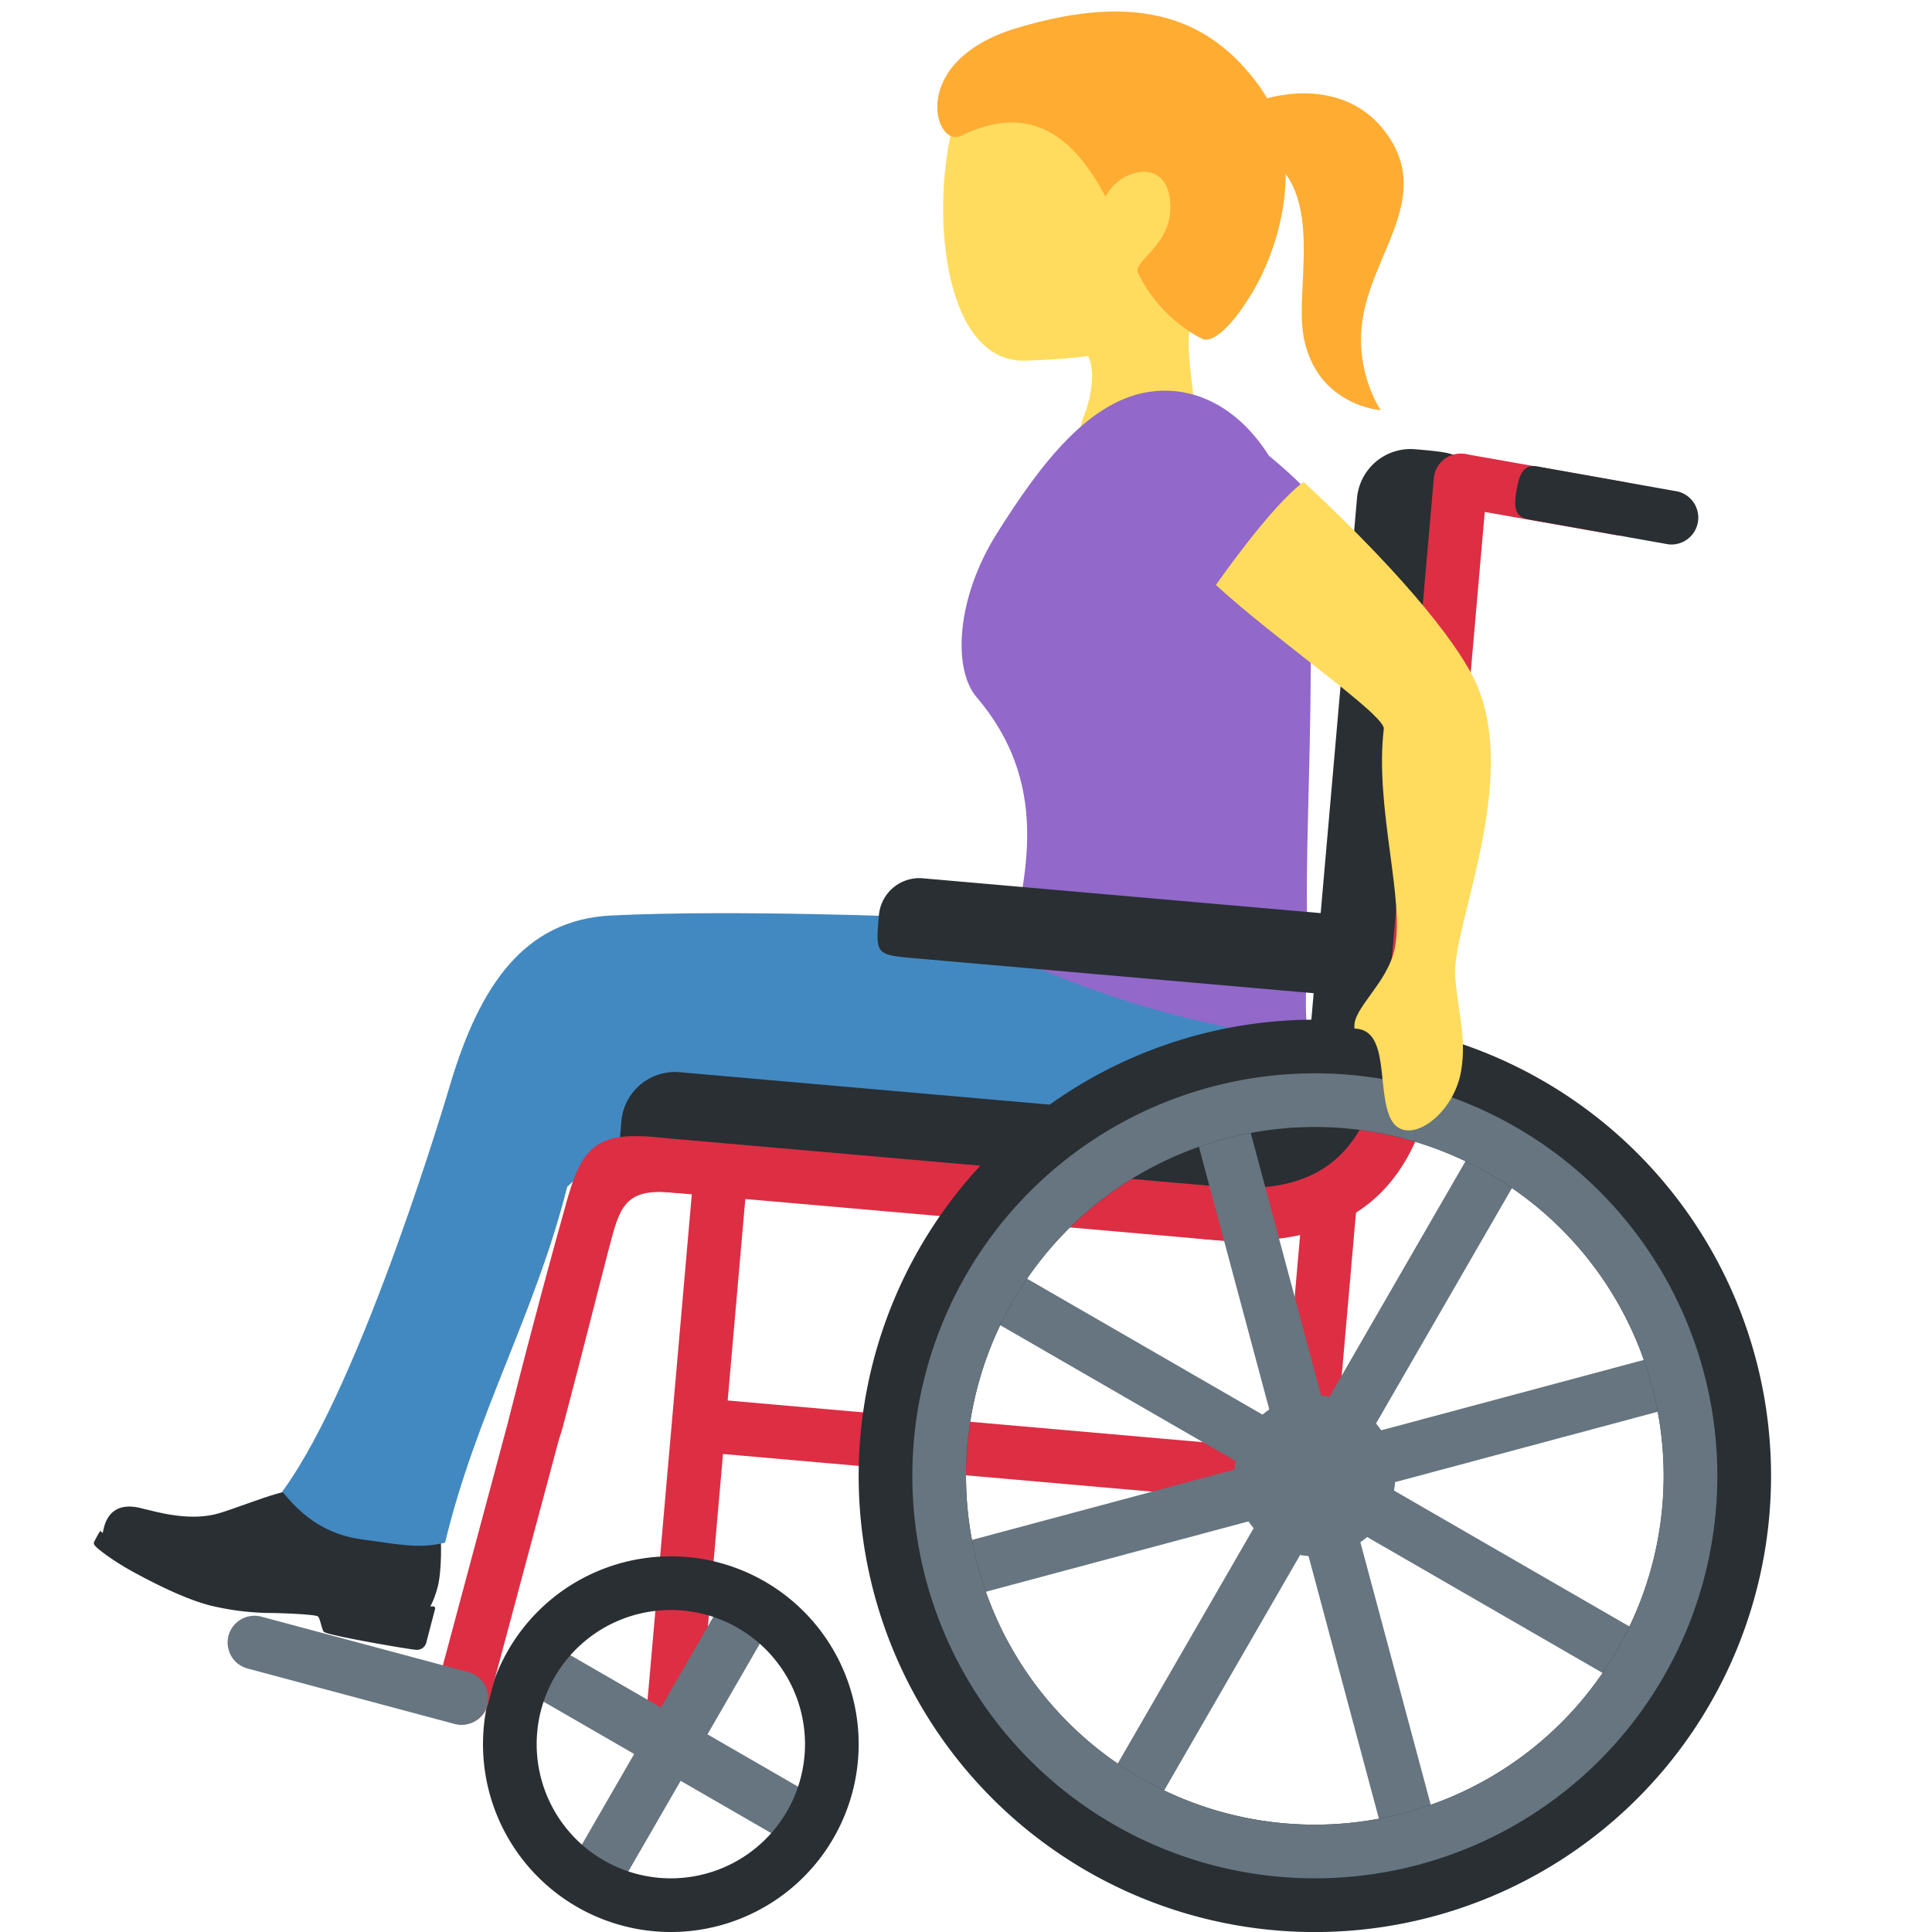 <?xml version="1.0" encoding="utf-8"?><!-- Uploaded to: SVG Repo, www.svgrepo.com, Generator: SVG Repo Mixer Tools -->
<svg width="800px" height="800px" viewBox="0 0 36 36" xmlns="http://www.w3.org/2000/svg" xmlns:xlink="http://www.w3.org/1999/xlink" aria-hidden="true" role="img" class="iconify iconify--twemoji" preserveAspectRatio="xMidYMid meet">
<path fill="#292F33" d="M7.981 29.995s.097-.127.175-.426s.069-.897.047-.988s-.053-.16-.163-.158c-.083.001-.759.146-1.144.061c-.716-.158-.892-.883-.892-.883s-.452.123-.812.223c-.361.101-.796.279-1.106.372c-.265.079-.543.078-.823.041s-.496-.105-.563-.116c-.067-.011-.597-.219-.757.317l-.037.159s.871.645 2.209.993s1.646.009 2.511.234c.866.226 1.355.171 1.355.171z">
</path>
<path fill="#292F33" d="M6.032 30.404c-.044-.066-.065-.248-.109-.284c-.043-.036-.585-.059-.839-.064a4.945 4.945 0 0 1-1.175-.142c-.484-.126-1.074-.431-1.436-.629s-.632-.407-.689-.468c-.057-.061-.033-.075-.02-.106c.013-.031.103-.186.103-.186s.214.195.607.407s.792.399 1.514.587s1.204.199 1.606.195c.501-.004 1.215.035 1.701.162c.375.098.668.056.776.056c.025 0 .043.023.036.048l-.167.64a.181.181 0 0 1-.186.122c-.114-.005-1.678-.272-1.722-.338z">
</path>
<path fill="#4289C1" d="M23.802 17.195c.193 1.421-.135 2.945-1.22 3.321c-1.039.36-3.058.116-3.058.116s-.66.468-.426 1.231c.133.434.314.645.262.692c-.046.042-.486.02-.684.027c-.528.02-1.114-.114-2.108-.301s-1.44-.16-2.522-.359c-1.198-.22-2.051-.659-2.491-1.745c-.375-.927.091-2.139 1.419-2.764c1.08-.508 4.289-.179 5.495-.168s5.166-1.285 5.333-.05z">
</path>
<path fill="#4289C1" d="M6.77 28.689c-.656-.086-1.108-.395-1.51-.897c1.506-2.038 3.136-7.609 3.136-7.609c.541-1.798 1.36-3.044 2.992-3.124c2.316-.113 5.772.032 5.772.032c2.296.13.738.727 1.448 1.573c.712.845-1.115 2.095-2.611 2.126c-2.607.054-3.902-.113-5.428 1.324c-.596 2.367-1.706 4.252-2.275 6.63c-.48.122-.868.031-1.524-.055z">
</path>
<path fill="#FFDC5D" d="M21.842.878c-1.405-.68-3.719-.115-4.11 1.557c-.388 1.661-.109 4.333 1.379 4.285c1.56-.05 3.174-.266 3.921-1.812c.748-1.545.215-3.35-1.19-4.03z">
</path>
<path fill="#FFDC5D" d="M22.59 5.288c2.295-2.316-2.801-2.46-2.801-2.46c-.964-.038-.424 1.613-.942 2.453c-.356.582.925 1.001.925 1.001s.6.036.577.766v.007a2.142 2.142 0 0 1-.151.691c-.54 1.423 1.347 2.463 1.887 1.037c.213-.564.186-1.077.136-1.552l-.006-.041c-.077-.707-.193-1.329.375-1.902z">
</path>
<path fill="#FFAC33" d="M23.453 1.588C22.574.386 21.283-.183 18.944.523c-2.044.617-1.525 2.243-1.042 2.008c1.331-.647 2.128.052 2.699 1.138c.228-.495 1.083-.745 1.194.013c.126.852-.68 1.158-.593 1.394c.029.079-.034-.072 0 0c.431.911 1.22 1.246 1.22 1.246s.297.144.898-.847s1.005-2.693.133-3.887z">
</path>
<path fill="#FFAC33" d="M22.934 2.681c1.968.317 1.157 2.559 1.358 3.601c.247 1.283 1.436 1.361 1.436 1.361s-.463-.666-.35-1.611c.156-1.312 1.379-2.377.405-3.613c-1.244-1.58-4.072.065-2.849.262z">
</path>
<path fill="#9268CA" d="M24.353 16.862c.015 1.321-.057 1.777.007 2.351c.036.319-1.252-.021-1.954-.176c-1.883-.415-3.583-1.221-3.583-1.221c.184-1.244.869-3.07-.624-4.823c-.455-.535-.375-1.854.369-3.041c.828-1.321 1.751-2.535 2.926-2.661c.812-.088 1.597.328 2.15 1.2c2.206 1.83.762 1.78.777 3.121c.024 2.035-.083 3.929-.068 5.25z">
</path>
<g fill="#DD2E44">
<path d="M13.465 27.092l10.824.95a.502.502 0 0 0 .542-.455a.502.502 0 0 0-.455-.542l-10.824-.95a.502.502 0 0 0-.542.455a.502.502 0 0 0 .455.542z">
</path>
<path d="M24.288 28.041a.503.503 0 0 1-.455-.542l.436-4.981a.503.503 0 0 1 .542-.455a.503.503 0 0 1 .455.542l-.436 4.981a.501.501 0 0 1-.542.455zm-10.738-7.58a.502.502 0 0 0-.542.455l-1.015 11.597a.502.502 0 0 0 .455.542a.502.502 0 0 0 .542-.455l1.015-11.597a.503.503 0 0 0-.455-.542z">
</path>
</g>
<path fill="#292F33" d="M23.524 20.592c1.431-.206 2.834-.148 2.345.544c-.489.692-1.575 1.905-3.418 1.707c-1.844-.198.185-2.123 1.073-2.251z">
</path>
<path fill="#292F33" d="M22.45 22.843l-9.962-.872c-.996-.087-.996-.087-.909-1.083a1.002 1.002 0 0 1 1.083-.909l9.962.872c.548.048.957.535.909 1.083c-.087.996-.087.996-1.083.909z">
</path>
<path fill="#DD2E44" d="M22.964 23.136l-10.958-.959a.503.503 0 0 1-.455-.542a.503.503 0 0 1 .542-.455l10.958.959a.503.503 0 0 1 .455.542a.502.502 0 0 1-.542.455z">
</path>
<path fill="#292F33" d="M27.278 9.454l-.872 9.962c-.087.996-.087.996-1.083.909a1.002 1.002 0 0 1-.909-1.083l.872-9.962a1.002 1.002 0 0 1 1.083-.909c.996.087.996.087.909 1.083z">
</path>
<path fill="#DD2E44" d="M27.714 8.996l-.959 10.958a.503.503 0 0 1-.542.455a.503.503 0 0 1-.455-.542l.959-10.958a.503.503 0 0 1 .542-.455a.503.503 0 0 1 .455.542z">
</path>
<path fill="#292F33" d="M24.62 18.519l-7.552-.661c-.755-.066-.755-.066-.69-.812a.756.756 0 0 1 .82-.68l7.552.661a.756.756 0 0 1 .69.812c-.064.746-.064.746-.82.68z">
</path>
<path fill="#DD2E44" d="M22.553 22.096c1.004.088 2.989.261 3.25-2.727s1.258-2.901.996.087s-1.909 3.848-4.333 3.636c-1.993-.174-1.906-1.17.087-.996zm-10.449-.914c1.993.166 2.392 1.218.4 1.039c-.883-.079-.962.297-1.163 1.063c-.189.721-.456 1.803-.858 3.318c-.295 1.112-1.221.712-.977-.257c.411-1.63.798-3.05 1.052-3.953c.258-.922.502-1.297 1.546-1.21z">
</path>
<g fill="#66757F">
<circle cx="24.5" cy="27.5" r="1.5">
</circle>
<path d="M31.245 30.817l-6.062-3.5l3.5-6.062l-.866-.5l-3.5 6.062l-6.062-3.5l-.5.866l6.062 3.5l-3.5 6.062l.866.5l3.5-6.062l6.062 3.5z">
</path>
<path d="M26.924 34.615l-1.812-6.761l6.762-1.812l-.259-.966l-6.761 1.812l-1.812-6.762l-.966.259l1.812 6.761l-6.762 1.812l.259.966l6.761-1.812l1.812 6.762z">
</path>
</g>
<path fill="#292F33" d="M24.5 19a8.5 8.5 0 1 0 .001 17.001A8.5 8.5 0 0 0 24.5 19zm0 15a6.5 6.5 0 1 1 0-13a6.5 6.5 0 0 1 0 13z">
</path>
<path fill="#66757F" d="M24.5 20a7.5 7.5 0 1 0 0 15a7.5 7.5 0 0 0 0-15zm0 14a6.5 6.5 0 1 1 0-13a6.5 6.5 0 0 1 0 13zm-9.152-.433l-2.165-1.25l1.25-2.165l-.866-.5l-1.25 2.165l-2.165-1.25l-.5.866l2.165 1.25l-1.25 2.165l.866.5l1.25-2.165l2.165 1.25z">
</path>
<path fill="#292F33" d="M12.5 29a3.5 3.5 0 1 0 0 7a3.5 3.5 0 0 0 0-7zm0 6a2.5 2.5 0 1 1 0-5a2.5 2.5 0 0 1 0 5z">
</path>
<path fill="#DD2E44" d="M10.288 25.363a.5.5 0 0 0-.612.354l-1.553 5.796a.5.5 0 0 0 .966.258l1.553-5.796a.503.503 0 0 0-.354-.612z">
</path>
<path fill="#66757F" d="M8.476 32.125L4.612 31.09a.501.501 0 0 1-.354-.612a.501.501 0 0 1 .612-.354l3.864 1.035a.5.5 0 0 1-.258.966z">
</path>
<path fill="#DD2E44" d="M30.103 9.969l-2.954-.521a.502.502 0 0 1-.406-.579a.502.502 0 0 1 .579-.406l2.954.521a.5.5 0 0 1-.173.985z">
</path>
<path fill="#292F33" d="M31.088 10.143l-2.615-.467c-.271-.048-.26-.274-.213-.545c.048-.271.116-.487.386-.44l2.615.467a.501.501 0 0 1-.173.985z">
</path>
<path fill="#FFDC5D" d="M22.657 10.9c1.111 1.023 3.158 2.426 3.128 2.68c-.174 1.464.402 3.203.2 4.11c-.147.657-.805 1.117-.745 1.476c.667.012.407 1.163.677 1.687c.284.551 1.174-.056 1.311-.909c.101-.627-.068-1.112-.113-1.757c-.064-.918 1.207-3.625.39-5.457c-.276-.618-1.167-1.842-3.212-3.751c-.608.439-1.636 1.921-1.636 1.921z">
</path>
</svg>